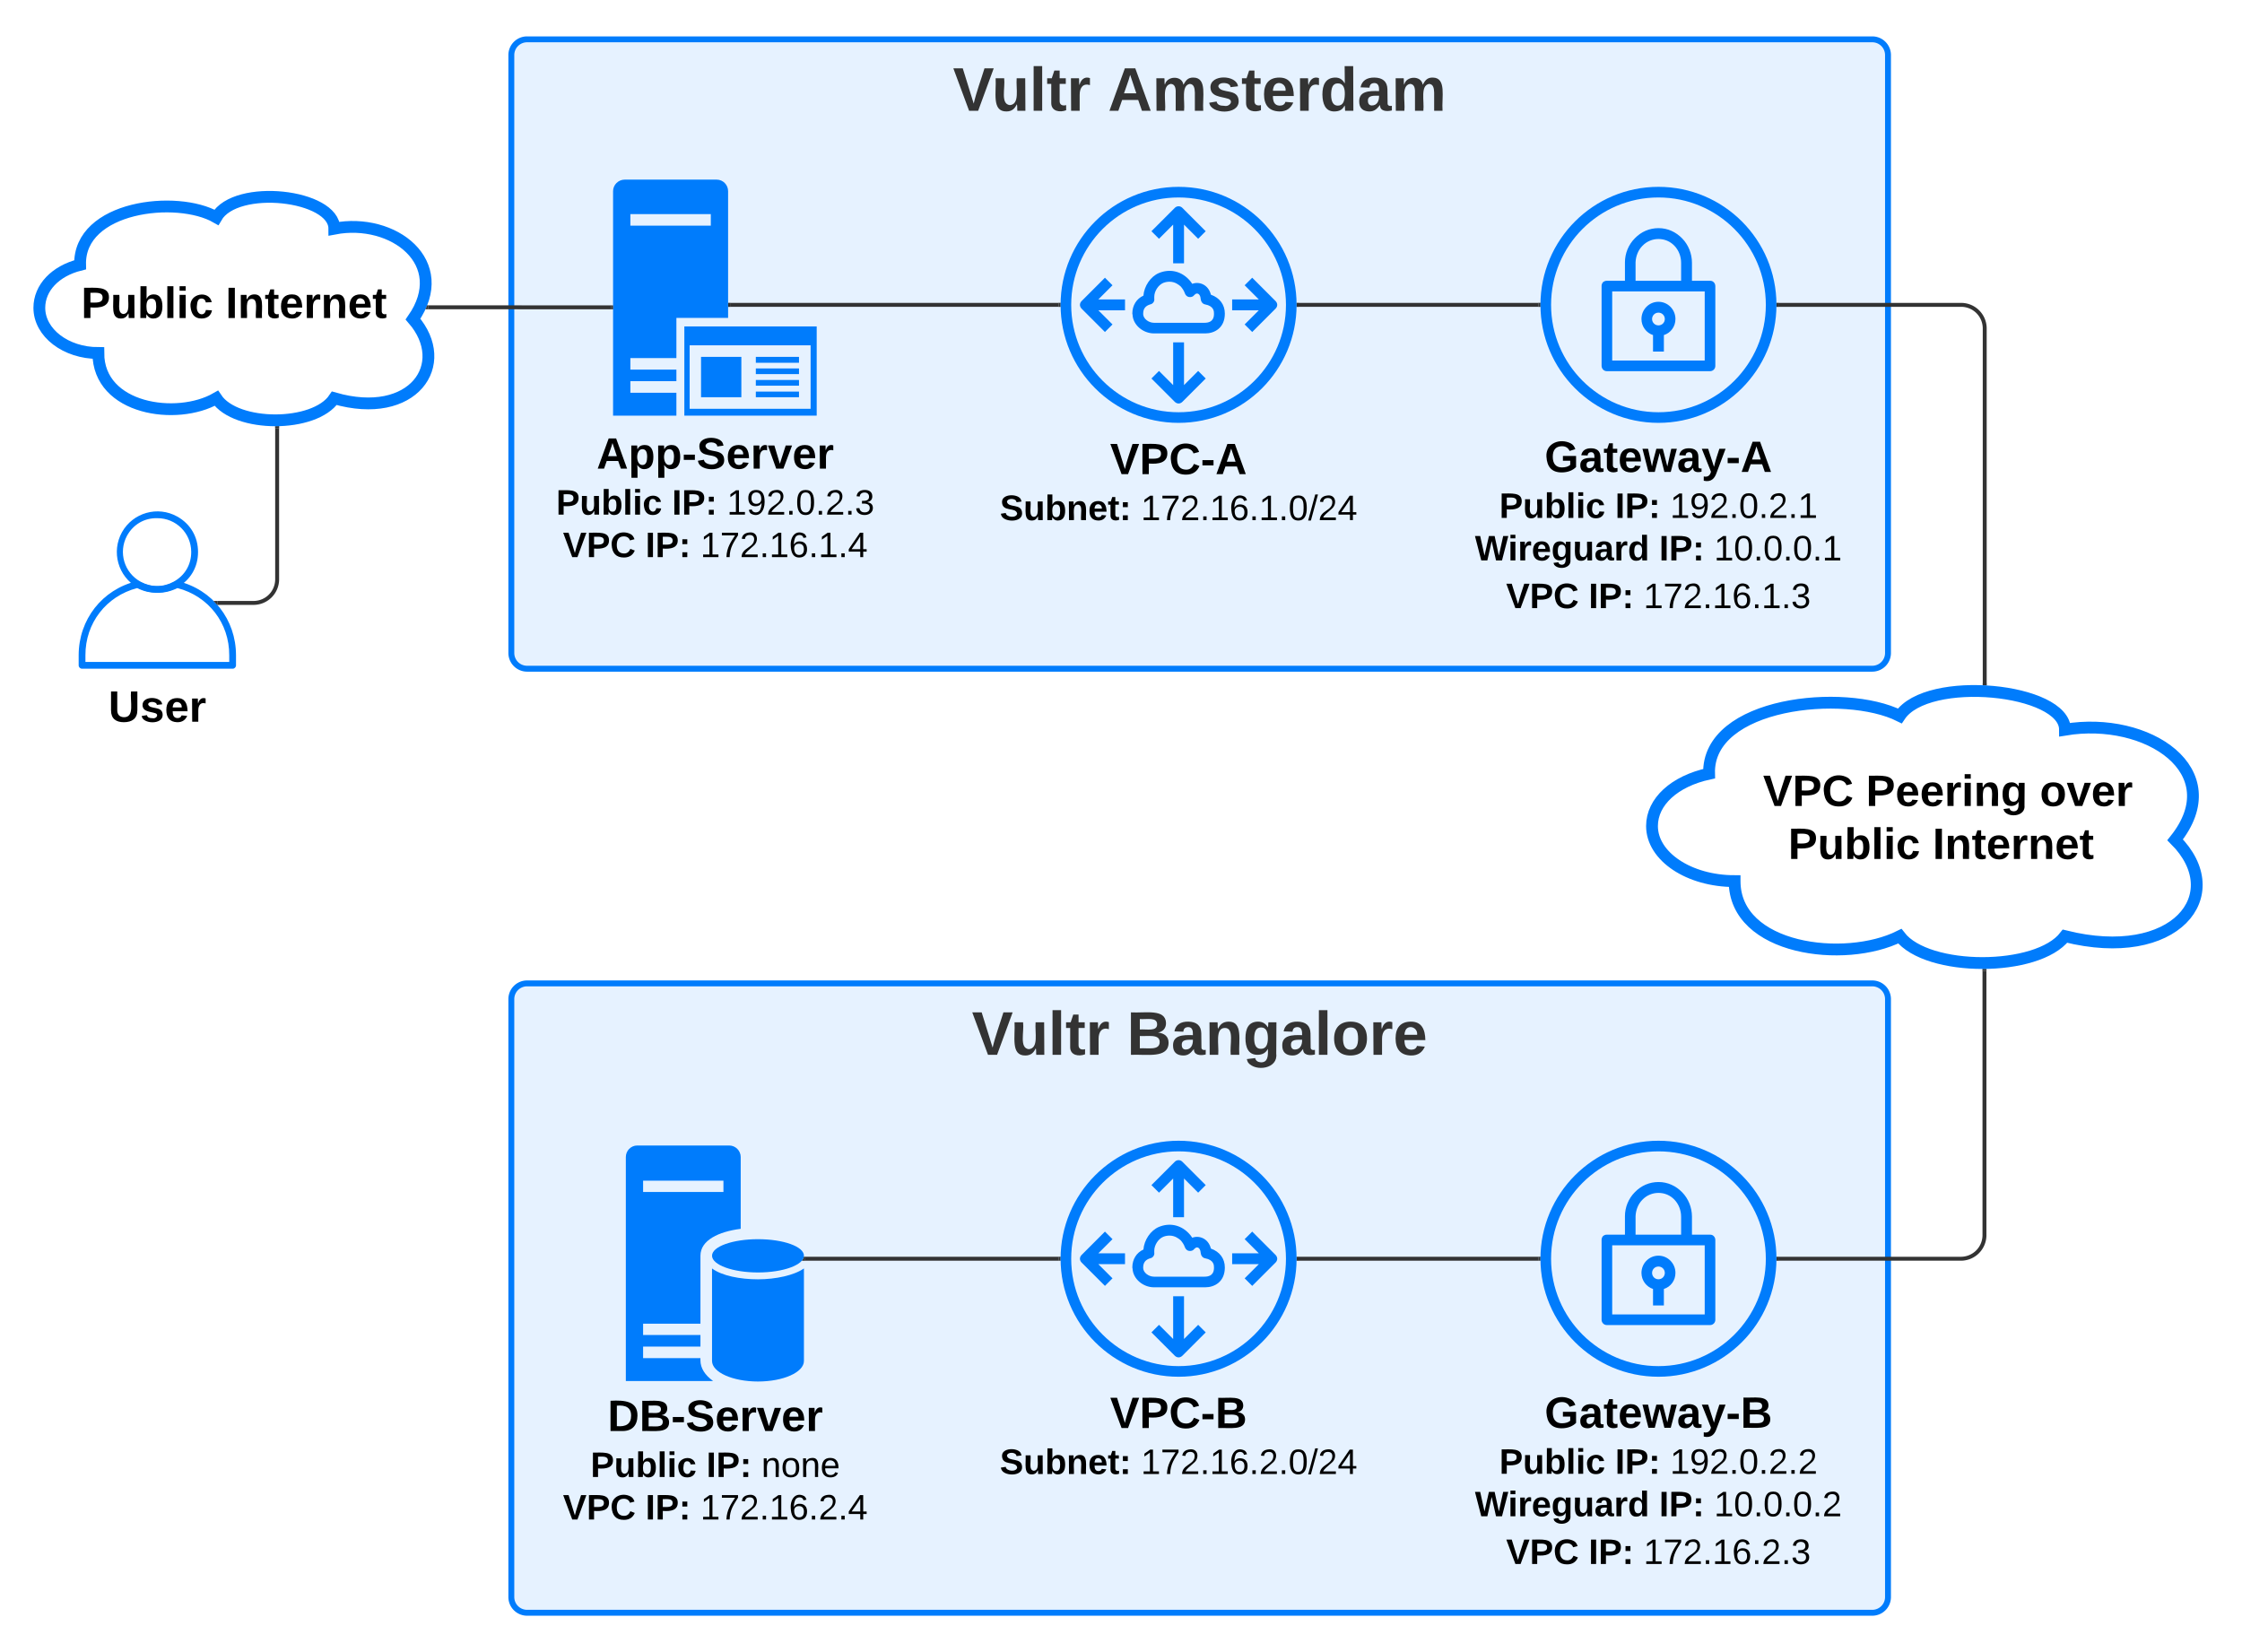 <svg xmlns="http://www.w3.org/2000/svg" xmlns:xlink="http://www.w3.org/1999/xlink" xmlns:lucid="lucid" width="1140" height="840"><g transform="translate(-200 -100)" lucid:page-tab-id="0_0"><path d="M0 0h2318.78v1360H0z" fill="#fff"/><path d="M460 128a8 8 0 0 1 8-8h684a8 8 0 0 1 8 8v304a8 8 0 0 1-8 8H468a8 8 0 0 1-8-8z" stroke="#007cfc" stroke-width="3" fill="#007cfc" fill-opacity=".1"/><path d="M460 128a8 8 0 0 1 8-8h684a8 8 0 0 1 8 8v44a8 8 0 0 1-8 8H468a8 8 0 0 1-8-8z" stroke="#000" stroke-opacity="0" fill="#fff" fill-opacity="0"/><use xlink:href="#a" transform="matrix(1,0,0,1,465,125) translate(219.58 31.317)"/><use xlink:href="#b" transform="matrix(1,0,0,1,465,125) translate(298.348 31.317)"/><path d="M460 608a8 8 0 0 1 8-8h684a8 8 0 0 1 8 8v304a8 8 0 0 1-8 8H468a8 8 0 0 1-8-8z" stroke="#007cfc" stroke-width="3" fill="#007cfc" fill-opacity=".1"/><path d="M1209.05 593.62V728a12 12 0 0 1-12 12h-92.77" stroke="#333" stroke-width="2" fill="none"/><path d="M1210.05 592.62v1.02h-2v-1.03zM1104.3 741h-1.06l.04-1-.03-1h1.06z" stroke="#333" stroke-width=".05" fill="#333"/><path d="M1161.5 760" stroke="#333" fill="none"/><path stroke="#333" stroke-width=".05" fill="#333"/><path stroke="#333" stroke-width=".05" fill="#333"/><path d="M460 608a8 8 0 0 1 8-8h684a8 8 0 0 1 8 8v44a8 8 0 0 1-8 8H468a8 8 0 0 1-8-8z" stroke="#000" stroke-opacity="0" fill="#fff" fill-opacity="0"/><use xlink:href="#a" transform="matrix(1,0,0,1,465,605) translate(229.197 31.317)"/><use xlink:href="#c" transform="matrix(1,0,0,1,465,605) translate(307.966 31.317)"/><path d="M982.28 740h-122" stroke="#333" stroke-width="2" fill="none"/><path d="M983.28 740l.04 1h-1.06v-2h1.07zM860.3 741h-1.06l.04-1-.03-1h1.06z" stroke="#333" stroke-width=".05" fill="#333"/><path d="M738.28 740h-128.9" stroke="#333" stroke-width="2" fill="none"/><path d="M739.28 740l.04 1h-1.06v-2h1.07zM609.4 741h-1.68l.62-.88.3-.75.08-.37h.7z" stroke="#333" stroke-width=".05" fill="#333"/><path d="M982.28 255h-122" stroke="#333" stroke-width="2" fill="none"/><path d="M983.28 255l.04 1h-1.06v-2h1.07zM860.3 256h-1.06l.04-1-.03-1h1.06z" stroke="#333" stroke-width=".05" fill="#333"/><path d="M738.28 255H571.23" stroke="#333" stroke-width="2" fill="none"/><path d="M739.28 255l.04 1h-1.06v-2h1.07zM571.26 256h-1.03v-2h1.03z" stroke="#333" stroke-width=".05" fill="#333"/><path d="M1104.28 255h92.9a12 12 0 0 1 12 12v180.5" stroke="#333" stroke-width="2" fill="none"/><path d="M1104.3 256h-1.06l.04-1-.03-1h1.06zM1210.18 448.56l-2-.12v-.97h2z" stroke="#333" stroke-width=".05" fill="#333"/><path d="M318.32 440h-76.64c-.88 0-1.68-.76-1.68-1.7v-5.12c0-18.18 11.92-33.43 29.52-37.7.48-.1.88-.05 1.28.17 5.92 3.2 12.48 3.2 18.4 0 .4-.22.8-.26 1.2-.17 17.68 4.27 29.6 19.52 29.6 37.7v5.13c0 .94-.8 1.7-1.68 1.7zm-74.88-3.43h73.12v-3.4c.08-16.35-10.56-30.07-26.32-34.17-3.36 1.64-6.48 2.4-10.24 2.4s-6.88-.7-10.24-2.4c-15.76 4.1-26.4 17.82-26.32 34.18z" stroke="#fff" stroke-opacity="0" fill="#007cfc"/><path d="M280 401.3c-3.67 0-6.8-.8-10.03-2.56-9.95-5.58-13.5-18.2-7.93-28.17 5.58-9.95 18.17-13.5 28.1-7.93 6.72 3.76 10.56 10.33 10.56 18.05 0 7.76-3.93 14.36-10.74 18.04-3.22 1.73-6.32 2.56-9.95 2.56zm0-37.83c-6.6-.17-12.26 3.18-15.44 8.96-4.5 8.38-1.4 18.8 6.94 23.34 5.4 2.93 11.36 2.93 16.77 0 5.7-3.1 9-8.68 8.96-15.2-.04-9.5-7.77-17.14-17.22-17.1z" stroke="#fff" stroke-opacity="0" fill="#007cfc"/><use xlink:href="#d" transform="matrix(1,0,0,1,210,449) translate(45.093 17.956)"/><path d="M340.92 317.65v76.9a12 12 0 0 1-12 12h-18.4" stroke="#333" stroke-width="2" fill="none"/><path d="M341.92 317.68h-2v-1l2-.05zM310.54 407.54h-.12l-1.82-2h1.94z" stroke="#333" stroke-width=".05" fill="#333"/><path d="M1082 548c-23.2 0-42-12.54-42-28 0-12.37 11.37-22.8 29.02-26.63C1068 457 1138 450 1166 464c14-21 84-14 84 7 42-7 84 21 56 56 28 28 0 63-56 49-14 18.2-70 18.2-84 0-28 14-84 7-84-28z" stroke="#007cfc" stroke-width="6" fill-opacity="0"/><use xlink:href="#e" transform="matrix(1,0,0,1,1045,455) translate(51.488 54.799)"/><use xlink:href="#f" transform="matrix(1,0,0,1,1045,455) translate(103.796 54.799)"/><use xlink:href="#g" transform="matrix(1,0,0,1,1045,455) translate(192.202 54.799)"/><use xlink:href="#h" transform="matrix(1,0,0,1,1045,455) translate(64.26 81.733)"/><use xlink:href="#i" transform="matrix(1,0,0,1,1045,455) translate(137.703 81.733)"/><path d="M760 220.6" stroke="#333" fill="none"/><path d="M250 279.5c-16.57 0-30-10.3-30-23 0-10.16 8.12-18.73 20.73-21.87C240 204.75 290 199 310 210.5c10-17.25 60-11.5 60 5.75 30-5.75 60 17.25 40 46 20 23 0 51.75-40 40.25-10 14.95-50 14.95-60 0-20 11.5-60 5.75-60-23z" stroke="#007cfc" stroke-width="6" fill-opacity="0"/><use xlink:href="#j" transform="matrix(1,0,0,1,225,204) translate(16.26 57.706)"/><use xlink:href="#k" transform="matrix(1,0,0,1,225,204) translate(89.703 57.706)"/><path d="M1043.28 195c33.12 0 60 26.88 60 60 0 33.12-26.88 60-60 60-33.12 0-60-26.88-60-60 0-33.12 26.88-60 60-60zm0 114.6c30.12 0 54.6-24.48 54.6-54.6s-24.48-54.6-54.6-54.6-54.6 24.48-54.6 54.6 24.48 54.6 54.6 54.6zm26.28-66.84c.72 0 1.44.24 1.92.84.48.48.72 1.2.72 1.92v40.56c0 1.44-1.2 2.64-2.64 2.64H1017c-1.44 0-2.64-1.2-2.64-2.76V245.4c0-.72.24-1.32.72-1.92.6-.48 1.2-.72 1.92-.72h9.24v-9.36c0-4.56 1.8-9 5.04-12.24 3.24-3.36 7.44-5.16 12-5.16h.12c4.56 0 8.76 1.92 12 5.28 3.12 3.24 4.92 7.68 4.92 12.36v9.12zm-2.76 40.56v-35.16h-47.04v35.16zm-35.16-49.92v9.36h23.16v-9.12c0-3.24-1.2-6.36-3.36-8.64-2.16-2.28-5.04-3.48-8.16-3.48-3 0-6 1.2-8.16 3.48-2.16 2.16-3.36 5.28-3.48 8.4zm8.88 36.96c-3.36-1.08-5.88-4.32-5.88-8.16 0-4.8 3.84-8.76 8.64-8.76 4.8 0 8.64 3.96 8.64 8.76 0 3.84-2.4 7.08-5.88 8.16v8.4h-5.52zm2.76-11.4c-1.8 0-3.24 1.44-3.24 3.24 0 1.8 1.44 3.24 3.24 3.24 1.8 0 3.24-1.44 3.24-3.24 0-1.8-1.44-3.24-3.24-3.24zM859.28 255c0 33.12-26.88 60-60 60-33.12 0-60-26.88-60-60 0-33.12 26.88-60 60-60 33.12 0 60 26.88 60 60zm-5.4 0c0-30.12-24.48-54.6-54.6-54.6s-54.6 24.48-54.6 54.6 24.48 54.6 54.6 54.6 54.6-24.48 54.6-54.6zm-31.08 4.44c0 7.32-5.28 10.08-9.96 10.08H786.8c-5.64 0-10.68-4.32-10.92-9.48 0-.24-.12-.36-.12-.6 0-4.2 2.16-7.56 5.64-9.12.36-4.8 3.6-9.72 7.92-11.52 5.28-2.16 10.8-1.08 14.88 3 .72.72 1.44 1.56 2.04 2.52 3.36-1.32 8.16.24 9.48 5.52 4.44 1.56 7.08 5.04 7.08 9.6zm-5.52 0c0-1.08 0-3.84-4.56-4.68-1.2-.24-2.04-1.32-2.16-2.52-.12-1.8-.84-3-1.92-3-.48 0-.96.36-1.32.72-.6.84-1.56 1.2-2.64 1.08-.96-.12-1.8-.84-2.16-1.8-.48-1.44-1.32-2.64-2.16-3.6-.96-.84-2.88-2.4-5.64-2.4-.96 0-2.04.12-3.24.6-2.52 1.08-4.56 4.2-4.56 7.08v.96c.24 1.32-.72 2.64-2.04 2.88-2.4.72-3.6 2.16-3.6 4.68v.36c.12 2.28 2.76 4.32 5.52 4.32h25.68c4.8 0 4.8-3.48 4.8-4.68zm-15.24 36.36l7.2-7.2 3.84 3.84-11.88 11.88c-.48.48-1.2.84-1.92.84s-1.44-.36-1.92-.84l-11.88-11.88 3.84-3.84 7.2 7.2v-21.72h5.52zm-12.72-74.4l-3.84-3.84 11.88-11.88c1.08-1.08 2.76-1.08 3.84 0l11.88 11.88-3.84 3.84-7.2-7.2v19.68h-5.52V214.2zm59.28 31.68c.48.48.84 1.2.84 1.92s-.36 1.44-.84 1.92l-11.88 11.88-3.84-3.84 7.2-7.2h-13.56v-5.52h13.56l-7.2-7.2 3.84-3.84zm-82.92-8.04l-7.2 7.2h13.56v5.52h-13.56l7.2 7.2-3.84 3.84-11.88-11.88c-.48-.48-.84-1.2-.84-1.92s.36-1.44.84-1.92l11.88-11.88z" stroke="#000" stroke-opacity="0" fill="#007cfc"/><path d="M694.28 323a8 8 0 0 1 8-8h194a8 8 0 0 1 8 8v44a8 8 0 0 1-8 8h-194a8 8 0 0 1-8-8z" stroke="#000" stroke-opacity="0" fill="#fff" fill-opacity="0"/><use xlink:href="#l" transform="matrix(1,0,0,1,699.284,320) translate(65.18 21.081)"/><use xlink:href="#m" transform="matrix(1,0,0,1,699.284,320) translate(9.125 44.458)"/><use xlink:href="#n" transform="matrix(1,0,0,1,699.284,320) translate(80.875 44.458)"/><path d="M938.28 322a8 8 0 0 1 8-8h194a8 8 0 0 1 8 8v89.73a8 8 0 0 1-8 8h-194a8 8 0 0 1-8-8z" stroke="#000" stroke-opacity="0" fill="#fff" fill-opacity="0"/><use xlink:href="#o" transform="matrix(1,0,0,1,943.284,319) translate(42.112 20.956)"/><use xlink:href="#p" transform="matrix(1,0,0,1,943.284,319) translate(19.075 44.333)"/><use xlink:href="#q" transform="matrix(1,0,0,1,943.284,319) translate(77.975 44.333)"/><use xlink:href="#r" transform="matrix(1,0,0,1,943.284,319) translate(105.925 44.333)"/><use xlink:href="#s" transform="matrix(1,0,0,1,943.284,319) translate(6.7 65.933)"/><use xlink:href="#q" transform="matrix(1,0,0,1,943.284,319) translate(100.35 65.933)"/><use xlink:href="#t" transform="matrix(1,0,0,1,943.284,319) translate(128.3 65.933)"/><use xlink:href="#u" transform="matrix(1,0,0,1,943.284,319) translate(22.55 90.2)"/><use xlink:href="#q" transform="matrix(1,0,0,1,943.284,319) translate(64.5 90.2)"/><use xlink:href="#v" transform="matrix(1,0,0,1,943.284,319) translate(92.45 90.2)"/><path d="M564.43 191.33h-46.8c-3.22 0-5.9 2.64-5.9 5.88v114.13h32.2V299.7h-23.4v-5.9h23.4v-5.87h-23.4v-5.88h23.4v-20.4H570.22V197.2c0-3.23-2.6-5.87-5.8-5.87zm-3 23.4h-40.9v-5.88h40.9v5.88z" stroke="#000" stroke-opacity="0" fill="#007cfc"/><path d="M547.97 265.97v45.36h67.3v-45.36h-67.3zm64.1 41.88h-61.4v-32.28h61.5v32.28h-.1z" stroke="#000" stroke-opacity="0" fill="#007cfc"/><path d="M576.96 281.45h-20.5v20.52h20.5v-20.52zM606.27 299.1h-21.95v2.87h21.95v-2.88zM606.27 293.2h-21.95v2.9h21.95v-2.9zM606.27 287.33h-21.95v2.88h21.95v-2.87zM606.27 281.45h-21.95v3h21.95v-3z" stroke="#000" stroke-opacity="0" fill="#007cfc"/><g><use xlink:href="#w" transform="matrix(1,0,0,1,481.716,320.333) translate(21.649 17.956)"/><use xlink:href="#x" transform="matrix(1,0,0,1,481.716,320.333) translate(1.075 41.333)"/><use xlink:href="#q" transform="matrix(1,0,0,1,481.716,320.333) translate(59.975 41.333)"/><use xlink:href="#y" transform="matrix(1,0,0,1,481.716,320.333) translate(87.925 41.333)"/><use xlink:href="#u" transform="matrix(1,0,0,1,481.716,320.333) translate(4.55 62.933)"/><use xlink:href="#q" transform="matrix(1,0,0,1,481.716,320.333) translate(46.5 62.933)"/><use xlink:href="#z" transform="matrix(1,0,0,1,481.716,320.333) translate(74.45 62.933)"/></g><path d="M1043.28 680c33.12 0 60 26.88 60 60 0 33.12-26.88 60-60 60-33.12 0-60-26.88-60-60 0-33.12 26.88-60 60-60zm0 114.6c30.12 0 54.6-24.48 54.6-54.6s-24.48-54.6-54.6-54.6-54.6 24.48-54.6 54.6 24.48 54.6 54.6 54.6zm26.28-66.84c.72 0 1.44.24 1.92.84.48.48.72 1.2.72 1.92v40.56c0 1.44-1.2 2.64-2.64 2.64H1017c-1.44 0-2.64-1.2-2.64-2.76V730.4c0-.72.24-1.32.72-1.92.6-.48 1.2-.72 1.92-.72h9.24v-9.36c0-4.56 1.8-9 5.04-12.24 3.24-3.36 7.44-5.16 12-5.16h.12c4.56 0 8.76 1.92 12 5.28 3.12 3.24 4.92 7.68 4.92 12.36v9.12zm-2.76 40.56v-35.16h-47.04v35.16zm-35.16-49.92v9.36h23.16v-9.12c0-3.24-1.2-6.36-3.36-8.64-2.16-2.28-5.04-3.48-8.16-3.48-3 0-6 1.2-8.16 3.48-2.16 2.16-3.36 5.28-3.48 8.4zm8.88 36.96c-3.36-1.08-5.88-4.32-5.88-8.16 0-4.8 3.84-8.76 8.64-8.76 4.8 0 8.64 3.96 8.64 8.76 0 3.84-2.4 7.08-5.88 8.16v8.4h-5.52zm2.76-11.4c-1.8 0-3.24 1.44-3.24 3.24 0 1.8 1.44 3.24 3.24 3.24 1.8 0 3.24-1.44 3.24-3.24 0-1.8-1.44-3.24-3.24-3.24zM859.28 740c0 33.12-26.88 60-60 60-33.12 0-60-26.88-60-60 0-33.12 26.88-60 60-60 33.12 0 60 26.88 60 60zm-5.4 0c0-30.12-24.48-54.6-54.6-54.6s-54.6 24.48-54.6 54.6 24.48 54.6 54.6 54.6 54.6-24.48 54.6-54.6zm-31.08 4.44c0 7.32-5.28 10.08-9.96 10.08H786.8c-5.64 0-10.68-4.32-10.92-9.48 0-.24-.12-.36-.12-.6 0-4.2 2.16-7.56 5.64-9.12.36-4.8 3.6-9.72 7.92-11.52 5.28-2.16 10.8-1.08 14.88 3 .72.72 1.44 1.56 2.04 2.52 3.36-1.32 8.16.24 9.48 5.52 4.44 1.56 7.08 5.04 7.08 9.6zm-5.52 0c0-1.08 0-3.84-4.56-4.68-1.2-.24-2.04-1.32-2.16-2.52-.12-1.8-.84-3-1.92-3-.48 0-.96.36-1.32.72-.6.84-1.56 1.2-2.64 1.08-.96-.12-1.8-.84-2.16-1.8-.48-1.44-1.32-2.64-2.16-3.6-.96-.84-2.88-2.4-5.64-2.4-.96 0-2.04.12-3.24.6-2.52 1.08-4.56 4.2-4.56 7.08v.96c.24 1.32-.72 2.64-2.04 2.88-2.4.72-3.6 2.16-3.6 4.68v.36c.12 2.28 2.76 4.32 5.52 4.32h25.68c4.8 0 4.8-3.48 4.8-4.68zm-15.24 36.36l7.2-7.2 3.84 3.84-11.88 11.88c-.48.48-1.2.84-1.92.84s-1.44-.36-1.92-.84l-11.88-11.88 3.84-3.84 7.2 7.2v-21.72h5.52zm-12.72-74.4l-3.84-3.84 11.88-11.88c1.08-1.08 2.76-1.08 3.84 0l11.88 11.88-3.84 3.84-7.2-7.2v19.68h-5.52V699.2zm59.28 31.68c.48.48.84 1.2.84 1.92s-.36 1.44-.84 1.92l-11.88 11.88-3.84-3.84 7.2-7.2h-13.56v-5.52h13.56l-7.2-7.2 3.84-3.84zm-82.92-8.04l-7.2 7.2h13.56v5.52h-13.56l7.2 7.2-3.84 3.84-11.88-11.88c-.48-.48-.84-1.2-.84-1.92s.36-1.44.84-1.92l11.88-11.88z" stroke="#000" stroke-opacity="0" fill="#007cfc"/><path d="M938.28 808a8 8 0 0 1 8-8h194a8 8 0 0 1 8 8v89.73a8 8 0 0 1-8 8h-194a8 8 0 0 1-8-8z" stroke="#000" stroke-opacity="0" fill="#fff" fill-opacity="0"/><g><use xlink:href="#A" transform="matrix(1,0,0,1,943.284,805) translate(42.112 20.956)"/><use xlink:href="#p" transform="matrix(1,0,0,1,943.284,805) translate(19.075 44.333)"/><use xlink:href="#q" transform="matrix(1,0,0,1,943.284,805) translate(77.975 44.333)"/><use xlink:href="#B" transform="matrix(1,0,0,1,943.284,805) translate(105.925 44.333)"/><use xlink:href="#s" transform="matrix(1,0,0,1,943.284,805) translate(6.7 65.933)"/><use xlink:href="#q" transform="matrix(1,0,0,1,943.284,805) translate(100.35 65.933)"/><use xlink:href="#C" transform="matrix(1,0,0,1,943.284,805) translate(128.3 65.933)"/><use xlink:href="#u" transform="matrix(1,0,0,1,943.284,805) translate(22.55 90.2)"/><use xlink:href="#q" transform="matrix(1,0,0,1,943.284,805) translate(64.5 90.2)"/><use xlink:href="#D" transform="matrix(1,0,0,1,943.284,805) translate(92.45 90.2)"/></g><path d="M694.28 808a8 8 0 0 1 8-8h194a8 8 0 0 1 8 8v44a8 8 0 0 1-8 8h-194a8 8 0 0 1-8-8z" stroke="#000" stroke-opacity="0" fill="#fff" fill-opacity="0"/><g><use xlink:href="#E" transform="matrix(1,0,0,1,699.284,805) translate(65.18 21.081)"/><use xlink:href="#m" transform="matrix(1,0,0,1,699.284,805) translate(9.125 44.458)"/><use xlink:href="#F" transform="matrix(1,0,0,1,699.284,805) translate(80.875 44.458)"/></g><path d="M585.42 750.46c-9.06 0-18.4-1.8-23.37-5.52v47.04c0 5.76 10.5 10.44 23.37 10.44 12.86 0 23.36-4.68 23.36-10.44v-47.04c-4.98 3.48-14.3 5.52-23.36 5.52z" stroke="#000" stroke-opacity="0" fill="#007cfc"/><path d="M608.78 738.46c0-4.68-10.5-8.4-23.36-8.4s-23.37 3.72-23.37 8.4 10.5 8.52 23.37 8.52c12.86 0 23.36-3.84 23.36-8.52z" stroke="#000" stroke-opacity="0" fill="#007cfc"/><path d="M556.16 773.26V738.46c0-7.92 9.33-12.24 20.47-13.68V688.3c0-3.24-2.62-5.88-5.88-5.88H524c-3.16 0-5.78 2.64-5.78 5.88v113.88h44.37c-4.08-3-6.44-6.48-6.44-10.56v-1.08H527v-5.88h29.16v-5.88H527v-5.76h29.16v.24zM527 700.3h40.85v5.76H527v-5.76z" stroke="#000" stroke-opacity="0" fill="#007cfc"/><path d="M468.22 810.42a8 8 0 0 1 8-8h174.56a8 8 0 0 1 8 8v64.14a8 8 0 0 1-8 8H476.22a8 8 0 0 1-8-8z" stroke="#000" stroke-opacity="0" fill="#fff" fill-opacity="0"/><g><use xlink:href="#G" transform="matrix(1,0,0,1,473.216,807.423) translate(35.729 20.174)"/><use xlink:href="#x" transform="matrix(1,0,0,1,473.216,807.423) translate(27.075 43.552)"/><use xlink:href="#q" transform="matrix(1,0,0,1,473.216,807.423) translate(85.975 43.552)"/><use xlink:href="#H" transform="matrix(1,0,0,1,473.216,807.423) translate(113.925 43.552)"/><use xlink:href="#u" transform="matrix(1,0,0,1,473.216,807.423) translate(13.05 65.152)"/><use xlink:href="#q" transform="matrix(1,0,0,1,473.216,807.423) translate(55 65.152)"/><use xlink:href="#I" transform="matrix(1,0,0,1,473.216,807.423) translate(82.95 65.152)"/></g><path d="M417.8 256.24h46.44v.02H510.73" stroke="#333" stroke-width="2" fill="none"/><path d="M417.82 257.24h-1.5l.37-.72.47-1.28h.65zM511.72 257.27h-1.03v-2h1.02z" stroke="#333" stroke-width=".05" fill="#333"/><defs><path fill="#333" d="M147 0H94L2-248h55l64 206c17-72 42-137 63-206h54" id="J"/><path fill="#333" d="M85 4C-2 5 27-109 22-190h50c7 57-23 150 33 157 60-5 35-97 40-157h50l1 190h-47c-2-12 1-28-3-38-12 25-28 42-61 42" id="K"/><path fill="#333" d="M25 0v-261h50V0H25" id="L"/><path fill="#333" d="M115-3C79 11 28 4 28-45v-112H4v-33h27l15-45h31v45h36v33H77v99c-1 23 16 31 38 25v30" id="M"/><path fill="#333" d="M135-150c-39-12-60 13-60 57V0H25l-1-190h47c2 13-1 29 3 40 6-28 27-53 61-41v41" id="N"/><g id="a"><use transform="matrix(0.087,0,0,0.087,0,0)" xlink:href="#J"/><use transform="matrix(0.087,0,0,0.087,19.757,0)" xlink:href="#K"/><use transform="matrix(0.087,0,0,0.087,38.819,0)" xlink:href="#L"/><use transform="matrix(0.087,0,0,0.087,47.522,0)" xlink:href="#M"/><use transform="matrix(0.087,0,0,0.087,57.88,0)" xlink:href="#N"/></g><path fill="#333" d="M199 0l-22-63H83L61 0H9l90-248h61L250 0h-51zm-33-102l-36-108c-10 38-24 72-36 108h72" id="O"/><path fill="#333" d="M220-157c-53 9-28 100-34 157h-49v-107c1-27-5-49-29-50C55-147 81-57 75 0H25l-1-190h47c2 12-1 28 3 38 10-53 101-56 108 0 13-22 24-43 59-42 82 1 51 116 57 194h-49v-107c-1-25-5-48-29-50" id="P"/><path fill="#333" d="M137-138c1-29-70-34-71-4 15 46 118 7 119 86 1 83-164 76-172 9l43-7c4 19 20 25 44 25 33 8 57-30 24-41C81-84 22-81 20-136c-2-80 154-74 161-7" id="Q"/><path fill="#333" d="M185-48c-13 30-37 53-82 52C43 2 14-33 14-96s30-98 90-98c62 0 83 45 84 108H66c0 31 8 55 39 56 18 0 30-7 34-22zm-45-69c5-46-57-63-70-21-2 6-4 13-4 21h74" id="R"/><path fill="#333" d="M88-194c31-1 46 15 58 34l-1-101h50l1 261h-48c-2-10 0-23-3-31C134-8 116 4 84 4 32 4 16-41 15-95c0-56 19-97 73-99zm17 164c33 0 40-30 41-66 1-37-9-64-41-64s-38 30-39 65c0 43 13 65 39 65" id="S"/><path fill="#333" d="M133-34C117-15 103 5 69 4 32 3 11-16 11-54c-1-60 55-63 116-61 1-26-3-47-28-47-18 1-26 9-28 27l-52-2c7-38 36-58 82-57s74 22 75 68l1 82c-1 14 12 18 25 15v27c-30 8-71 5-69-32zm-48 3c29 0 43-24 42-57-32 0-66-3-65 30 0 17 8 27 23 27" id="T"/><g id="b"><use transform="matrix(0.087,0,0,0.087,0,0)" xlink:href="#O"/><use transform="matrix(0.087,0,0,0.087,22.543,0)" xlink:href="#P"/><use transform="matrix(0.087,0,0,0.087,50.394,0)" xlink:href="#Q"/><use transform="matrix(0.087,0,0,0.087,67.802,0)" xlink:href="#M"/><use transform="matrix(0.087,0,0,0.087,78.159,0)" xlink:href="#R"/><use transform="matrix(0.087,0,0,0.087,95.567,0)" xlink:href="#N"/><use transform="matrix(0.087,0,0,0.087,107.752,0)" xlink:href="#S"/><use transform="matrix(0.087,0,0,0.087,126.813,0)" xlink:href="#T"/><use transform="matrix(0.087,0,0,0.087,144.22,0)" xlink:href="#P"/></g><path fill="#333" d="M182-130c37 4 62 22 62 59C244 23 116-4 24 0v-248c84 5 203-23 205 63 0 31-19 50-47 55zM76-148c40-3 101 13 101-30 0-44-60-28-101-31v61zm0 110c48-3 116 14 116-37 0-48-69-32-116-35v72" id="U"/><path fill="#333" d="M135-194c87-1 58 113 63 194h-50c-7-57 23-157-34-157-59 0-34 97-39 157H25l-1-190h47c2 12-1 28 3 38 12-26 28-41 61-42" id="V"/><path fill="#333" d="M195-6C206 82 75 100 31 46c-4-6-6-13-8-21l49-6c3 16 16 24 34 25 40 0 42-37 40-79-11 22-30 35-61 35-53 0-70-43-70-97 0-56 18-96 73-97 30 0 46 14 59 34l2-30h47zm-90-29c32 0 41-27 41-63 0-35-9-62-40-62-32 0-39 29-40 63 0 36 9 62 39 62" id="W"/><path fill="#333" d="M110-194c64 0 96 36 96 99 0 64-35 99-97 99-61 0-95-36-95-99 0-62 34-99 96-99zm-1 164c35 0 45-28 45-65 0-40-10-65-43-65-34 0-45 26-45 65 0 36 10 65 43 65" id="X"/><g id="c"><use transform="matrix(0.087,0,0,0.087,0,0)" xlink:href="#U"/><use transform="matrix(0.087,0,0,0.087,22.543,0)" xlink:href="#T"/><use transform="matrix(0.087,0,0,0.087,39.95,0)" xlink:href="#V"/><use transform="matrix(0.087,0,0,0.087,59.011,0)" xlink:href="#W"/><use transform="matrix(0.087,0,0,0.087,78.072,0)" xlink:href="#T"/><use transform="matrix(0.087,0,0,0.087,95.48,0)" xlink:href="#L"/><use transform="matrix(0.087,0,0,0.087,104.183,0)" xlink:href="#X"/><use transform="matrix(0.087,0,0,0.087,123.244,0)" xlink:href="#N"/><use transform="matrix(0.087,0,0,0.087,135.43,0)" xlink:href="#R"/></g><path d="M238-95c0 69-44 99-111 99C63 4 22-25 22-93v-155h51v151c-1 38 19 59 55 60 90 1 49-130 58-211h52v153" id="Y"/><path d="M137-138c1-29-70-34-71-4 15 46 118 7 119 86 1 83-164 76-172 9l43-7c4 19 20 25 44 25 33 8 57-30 24-41C81-84 22-81 20-136c-2-80 154-74 161-7" id="Z"/><path d="M185-48c-13 30-37 53-82 52C43 2 14-33 14-96s30-98 90-98c62 0 83 45 84 108H66c0 31 8 55 39 56 18 0 30-7 34-22zm-45-69c5-46-57-63-70-21-2 6-4 13-4 21h74" id="aa"/><path d="M135-150c-39-12-60 13-60 57V0H25l-1-190h47c2 13-1 29 3 40 6-28 27-53 61-41v41" id="ab"/><g id="d"><use transform="matrix(0.062,0,0,0.062,0,0)" xlink:href="#Y"/><use transform="matrix(0.062,0,0,0.062,16.148,0)" xlink:href="#Z"/><use transform="matrix(0.062,0,0,0.062,28.617,0)" xlink:href="#aa"/><use transform="matrix(0.062,0,0,0.062,41.086,0)" xlink:href="#ab"/></g><path d="M147 0H94L2-248h55l64 206c17-72 42-137 63-206h54" id="ac"/><path d="M24-248c93 1 206-16 204 79-1 75-69 88-152 82V0H24v-248zm52 121c47 0 100 7 100-41 0-47-54-39-100-39v80" id="ad"/><path d="M67-125c0 53 21 87 73 88 37 1 54-22 65-47l45 17C233-25 199 4 140 4 58 4 20-42 15-125 8-235 124-281 211-232c18 10 29 29 36 50l-46 12c-8-25-30-41-62-41-52 0-71 34-72 86" id="ae"/><g id="e"><use transform="matrix(0.062,0,0,0.062,0,0)" xlink:href="#ac"/><use transform="matrix(0.062,0,0,0.062,14.963,0)" xlink:href="#ad"/><use transform="matrix(0.062,0,0,0.062,29.926,0)" xlink:href="#ae"/></g><path d="M25-224v-37h50v37H25zM25 0v-190h50V0H25" id="af"/><path d="M135-194c87-1 58 113 63 194h-50c-7-57 23-157-34-157-59 0-34 97-39 157H25l-1-190h47c2 12-1 28 3 38 12-26 28-41 61-42" id="ag"/><path d="M195-6C206 82 75 100 31 46c-4-6-6-13-8-21l49-6c3 16 16 24 34 25 40 0 42-37 40-79-11 22-30 35-61 35-53 0-70-43-70-97 0-56 18-96 73-97 30 0 46 14 59 34l2-30h47zm-90-29c32 0 41-27 41-63 0-35-9-62-40-62-32 0-39 29-40 63 0 36 9 62 39 62" id="ah"/><g id="f"><use transform="matrix(0.062,0,0,0.062,0,0)" xlink:href="#ad"/><use transform="matrix(0.062,0,0,0.062,14.963,0)" xlink:href="#aa"/><use transform="matrix(0.062,0,0,0.062,27.432,0)" xlink:href="#aa"/><use transform="matrix(0.062,0,0,0.062,39.901,0)" xlink:href="#ab"/><use transform="matrix(0.062,0,0,0.062,48.63,0)" xlink:href="#af"/><use transform="matrix(0.062,0,0,0.062,54.864,0)" xlink:href="#ag"/><use transform="matrix(0.062,0,0,0.062,68.518,0)" xlink:href="#ah"/></g><path d="M110-194c64 0 96 36 96 99 0 64-35 99-97 99-61 0-95-36-95-99 0-62 34-99 96-99zm-1 164c35 0 45-28 45-65 0-40-10-65-43-65-34 0-45 26-45 65 0 36 10 65 43 65" id="ai"/><path d="M128 0H69L1-190h53L99-40l48-150h52" id="aj"/><g id="g"><use transform="matrix(0.062,0,0,0.062,0,0)" xlink:href="#ai"/><use transform="matrix(0.062,0,0,0.062,13.654,0)" xlink:href="#aj"/><use transform="matrix(0.062,0,0,0.062,26.123,0)" xlink:href="#aa"/><use transform="matrix(0.062,0,0,0.062,38.592,0)" xlink:href="#ab"/></g><path d="M85 4C-2 5 27-109 22-190h50c7 57-23 150 33 157 60-5 35-97 40-157h50l1 190h-47c-2-12 1-28-3-38-12 25-28 42-61 42" id="ak"/><path d="M135-194c52 0 70 43 70 98 0 56-19 99-73 100-30 1-46-15-58-35L72 0H24l1-261h50v104c11-23 29-37 60-37zM114-30c31 0 40-27 40-66 0-37-7-63-39-63s-41 28-41 65c0 36 8 64 40 64" id="al"/><path d="M25 0v-261h50V0H25" id="am"/><path d="M190-63c-7 42-38 67-86 67-59 0-84-38-90-98-12-110 154-137 174-36l-49 2c-2-19-15-32-35-32-30 0-35 28-38 64-6 74 65 87 74 30" id="an"/><g id="h"><use transform="matrix(0.062,0,0,0.062,0,0)" xlink:href="#ad"/><use transform="matrix(0.062,0,0,0.062,14.963,0)" xlink:href="#ak"/><use transform="matrix(0.062,0,0,0.062,28.617,0)" xlink:href="#al"/><use transform="matrix(0.062,0,0,0.062,42.27,0)" xlink:href="#am"/><use transform="matrix(0.062,0,0,0.062,48.505,0)" xlink:href="#af"/><use transform="matrix(0.062,0,0,0.062,54.74,0)" xlink:href="#an"/></g><path d="M24 0v-248h52V0H24" id="ao"/><path d="M115-3C79 11 28 4 28-45v-112H4v-33h27l15-45h31v45h36v33H77v99c-1 23 16 31 38 25v30" id="ap"/><g id="i"><use transform="matrix(0.062,0,0,0.062,0,0)" xlink:href="#ao"/><use transform="matrix(0.062,0,0,0.062,6.235,0)" xlink:href="#ag"/><use transform="matrix(0.062,0,0,0.062,19.888,0)" xlink:href="#ap"/><use transform="matrix(0.062,0,0,0.062,27.307,0)" xlink:href="#aa"/><use transform="matrix(0.062,0,0,0.062,39.777,0)" xlink:href="#ab"/><use transform="matrix(0.062,0,0,0.062,48.505,0)" xlink:href="#ag"/><use transform="matrix(0.062,0,0,0.062,62.159,0)" xlink:href="#aa"/><use transform="matrix(0.062,0,0,0.062,74.628,0)" xlink:href="#ap"/></g><g id="j"><use transform="matrix(0.062,0,0,0.062,0,0)" xlink:href="#ad"/><use transform="matrix(0.062,0,0,0.062,14.963,0)" xlink:href="#ak"/><use transform="matrix(0.062,0,0,0.062,28.617,0)" xlink:href="#al"/><use transform="matrix(0.062,0,0,0.062,42.27,0)" xlink:href="#am"/><use transform="matrix(0.062,0,0,0.062,48.505,0)" xlink:href="#af"/><use transform="matrix(0.062,0,0,0.062,54.74,0)" xlink:href="#an"/></g><g id="k"><use transform="matrix(0.062,0,0,0.062,0,0)" xlink:href="#ao"/><use transform="matrix(0.062,0,0,0.062,6.235,0)" xlink:href="#ag"/><use transform="matrix(0.062,0,0,0.062,19.888,0)" xlink:href="#ap"/><use transform="matrix(0.062,0,0,0.062,27.307,0)" xlink:href="#aa"/><use transform="matrix(0.062,0,0,0.062,39.777,0)" xlink:href="#ab"/><use transform="matrix(0.062,0,0,0.062,48.505,0)" xlink:href="#ag"/><use transform="matrix(0.062,0,0,0.062,62.159,0)" xlink:href="#aa"/><use transform="matrix(0.062,0,0,0.062,74.628,0)" xlink:href="#ap"/></g><path d="M14-72v-43h91v43H14" id="aq"/><path d="M199 0l-22-63H83L61 0H9l90-248h61L250 0h-51zm-33-102l-36-108c-10 38-24 72-36 108h72" id="ar"/><g id="l"><use transform="matrix(0.062,0,0,0.062,0,0)" xlink:href="#ac"/><use transform="matrix(0.062,0,0,0.062,14.963,0)" xlink:href="#ad"/><use transform="matrix(0.062,0,0,0.062,29.926,0)" xlink:href="#ae"/><use transform="matrix(0.062,0,0,0.062,46.073,0)" xlink:href="#aq"/><use transform="matrix(0.062,0,0,0.062,53.493,0)" xlink:href="#ar"/></g><path d="M169-182c-1-43-94-46-97-3 18 66 151 10 154 114 3 95-165 93-204 36-6-8-10-19-12-30l50-8c3 46 112 56 116 5-17-69-150-10-154-114-4-87 153-88 188-35 5 8 8 18 10 28" id="as"/><path d="M35-132v-50h50v50H35zM35 0v-49h50V0H35" id="at"/><g id="m"><use transform="matrix(0.05,0,0,0.05,0,0)" xlink:href="#as"/><use transform="matrix(0.05,0,0,0.05,12,0)" xlink:href="#ak"/><use transform="matrix(0.05,0,0,0.05,22.95,0)" xlink:href="#al"/><use transform="matrix(0.05,0,0,0.05,33.9,0)" xlink:href="#ag"/><use transform="matrix(0.05,0,0,0.05,44.85,0)" xlink:href="#aa"/><use transform="matrix(0.05,0,0,0.05,54.85,0)" xlink:href="#ap"/><use transform="matrix(0.05,0,0,0.05,60.8,0)" xlink:href="#at"/></g><path d="M27 0v-27h64v-190l-56 39v-29l58-41h29v221h61V0H27" id="au"/><path d="M64 0c3-98 48-159 88-221H18v-27h164v26C143-157 98-101 97 0H64" id="av"/><path d="M101-251c82-7 93 87 43 132L82-64C71-53 59-42 53-27h129V0H18c2-99 128-94 128-182 0-28-16-43-45-43s-46 15-49 41l-32-3c6-41 34-60 81-64" id="aw"/><path d="M33 0v-38h34V0H33" id="ax"/><path d="M110-160c48 1 74 30 74 79 0 53-28 85-80 85-65 0-83-55-86-122-5-90 50-162 133-122 14 7 22 21 27 39l-31 6c-5-40-67-38-82-6-9 19-15 44-15 74 11-20 30-34 60-33zm-7 138c34 0 49-23 49-58s-16-56-50-56c-29 0-50 16-49 49 1 36 15 65 50 65" id="ay"/><path d="M101-251c68 0 85 55 85 127S166 4 100 4C33 4 14-52 14-124c0-73 17-127 87-127zm-1 229c47 0 54-49 54-102s-4-102-53-102c-51 0-55 48-55 102 0 53 5 102 54 102" id="az"/><path d="M0 4l72-265h28L28 4H0" id="aA"/><path d="M155-56V0h-30v-56H8v-25l114-167h33v167h35v25h-35zm-30-156c-27 46-58 90-88 131h88v-131" id="aB"/><g id="n"><use transform="matrix(0.05,0,0,0.05,0,0)" xlink:href="#au"/><use transform="matrix(0.05,0,0,0.05,10,0)" xlink:href="#av"/><use transform="matrix(0.05,0,0,0.05,20,0)" xlink:href="#aw"/><use transform="matrix(0.05,0,0,0.05,30,0)" xlink:href="#ax"/><use transform="matrix(0.05,0,0,0.05,35,0)" xlink:href="#au"/><use transform="matrix(0.05,0,0,0.05,45,0)" xlink:href="#ay"/><use transform="matrix(0.05,0,0,0.05,55,0)" xlink:href="#ax"/><use transform="matrix(0.05,0,0,0.05,60,0)" xlink:href="#au"/><use transform="matrix(0.05,0,0,0.05,70,0)" xlink:href="#ax"/><use transform="matrix(0.05,0,0,0.05,75,0)" xlink:href="#az"/><use transform="matrix(0.05,0,0,0.05,85,0)" xlink:href="#aA"/><use transform="matrix(0.05,0,0,0.05,90,0)" xlink:href="#aw"/><use transform="matrix(0.05,0,0,0.05,100,0)" xlink:href="#aB"/></g><path d="M67-125c0 54 23 88 75 88 28 0 53-7 68-21v-34h-60v-39h108v91C232-14 192 4 140 4 58 4 20-42 15-125 8-236 126-280 215-234c19 10 29 26 37 47l-47 15c-11-23-29-39-63-39-53 1-75 33-75 86" id="aC"/><path d="M133-34C117-15 103 5 69 4 32 3 11-16 11-54c-1-60 55-63 116-61 1-26-3-47-28-47-18 1-26 9-28 27l-52-2c7-38 36-58 82-57s74 22 75 68l1 82c-1 14 12 18 25 15v27c-30 8-71 5-69-32zm-48 3c29 0 43-24 42-57-32 0-66-3-65 30 0 17 8 27 23 27" id="aD"/><path d="M231 0h-52l-39-155L100 0H48L-1-190h46L77-45c9-52 24-97 36-145h53l37 145 32-145h46" id="aE"/><path d="M123 10C108 53 80 86 19 72V37c35 8 53-11 59-39L3-190h52l48 148c12-52 28-100 44-148h51" id="aF"/><g id="o"><use transform="matrix(0.062,0,0,0.062,0,0)" xlink:href="#aC"/><use transform="matrix(0.062,0,0,0.062,17.457,0)" xlink:href="#aD"/><use transform="matrix(0.062,0,0,0.062,29.926,0)" xlink:href="#ap"/><use transform="matrix(0.062,0,0,0.062,37.345,0)" xlink:href="#aa"/><use transform="matrix(0.062,0,0,0.062,49.814,0)" xlink:href="#aE"/><use transform="matrix(0.062,0,0,0.062,67.271,0)" xlink:href="#aD"/><use transform="matrix(0.062,0,0,0.062,79.74,0)" xlink:href="#aF"/><use transform="matrix(0.062,0,0,0.062,92.209,0)" xlink:href="#aq"/><use transform="matrix(0.062,0,0,0.062,99.628,0)" xlink:href="#ar"/></g><g id="p"><use transform="matrix(0.05,0,0,0.05,0,0)" xlink:href="#ad"/><use transform="matrix(0.05,0,0,0.05,12,0)" xlink:href="#ak"/><use transform="matrix(0.05,0,0,0.05,22.95,0)" xlink:href="#al"/><use transform="matrix(0.05,0,0,0.05,33.9,0)" xlink:href="#am"/><use transform="matrix(0.05,0,0,0.05,38.9,0)" xlink:href="#af"/><use transform="matrix(0.05,0,0,0.05,43.9,0)" xlink:href="#an"/></g><g id="q"><use transform="matrix(0.05,0,0,0.05,0,0)" xlink:href="#ao"/><use transform="matrix(0.05,0,0,0.05,5,0)" xlink:href="#ad"/><use transform="matrix(0.05,0,0,0.05,17,0)" xlink:href="#at"/></g><path d="M99-251c64 0 84 50 84 122C183-37 130 33 47-8c-14-7-20-23-25-40l30-5c6 39 69 39 84 7 9-19 16-44 16-74-10 22-31 35-62 35-49 0-73-33-73-83 0-54 28-83 82-83zm-1 141c31-1 51-18 51-49 0-36-14-67-51-67-34 0-49 23-49 58 0 34 15 58 49 58" id="aG"/><g id="r"><use transform="matrix(0.05,0,0,0.05,0,0)" xlink:href="#au"/><use transform="matrix(0.05,0,0,0.05,10,0)" xlink:href="#aG"/><use transform="matrix(0.05,0,0,0.05,20,0)" xlink:href="#aw"/><use transform="matrix(0.05,0,0,0.05,30,0)" xlink:href="#ax"/><use transform="matrix(0.05,0,0,0.05,35,0)" xlink:href="#az"/><use transform="matrix(0.05,0,0,0.05,45,0)" xlink:href="#ax"/><use transform="matrix(0.05,0,0,0.05,50,0)" xlink:href="#aw"/><use transform="matrix(0.05,0,0,0.05,60,0)" xlink:href="#ax"/><use transform="matrix(0.05,0,0,0.05,65,0)" xlink:href="#au"/></g><path d="M275 0h-61l-44-196L126 0H64L0-248h53L97-49l45-199h58l43 199 44-199h52" id="aH"/><path d="M88-194c31-1 46 15 58 34l-1-101h50l1 261h-48c-2-10 0-23-3-31C134-8 116 4 84 4 32 4 16-41 15-95c0-56 19-97 73-99zm17 164c33 0 40-30 41-66 1-37-9-64-41-64s-38 30-39 65c0 43 13 65 39 65" id="aI"/><g id="s"><use transform="matrix(0.05,0,0,0.05,0,0)" xlink:href="#aH"/><use transform="matrix(0.05,0,0,0.05,16.8,0)" xlink:href="#af"/><use transform="matrix(0.05,0,0,0.05,21.8,0)" xlink:href="#ab"/><use transform="matrix(0.05,0,0,0.05,28.8,0)" xlink:href="#aa"/><use transform="matrix(0.05,0,0,0.05,38.8,0)" xlink:href="#ah"/><use transform="matrix(0.05,0,0,0.05,49.75,0)" xlink:href="#ak"/><use transform="matrix(0.05,0,0,0.05,60.7,0)" xlink:href="#aD"/><use transform="matrix(0.05,0,0,0.05,70.7,0)" xlink:href="#ab"/><use transform="matrix(0.05,0,0,0.05,77.7,0)" xlink:href="#aI"/></g><g id="t"><use transform="matrix(0.05,0,0,0.05,0,0)" xlink:href="#au"/><use transform="matrix(0.05,0,0,0.05,10,0)" xlink:href="#az"/><use transform="matrix(0.05,0,0,0.05,20,0)" xlink:href="#ax"/><use transform="matrix(0.05,0,0,0.05,25,0)" xlink:href="#az"/><use transform="matrix(0.05,0,0,0.05,35,0)" xlink:href="#ax"/><use transform="matrix(0.05,0,0,0.05,40,0)" xlink:href="#az"/><use transform="matrix(0.05,0,0,0.05,50,0)" xlink:href="#ax"/><use transform="matrix(0.05,0,0,0.05,55,0)" xlink:href="#au"/></g><g id="u"><use transform="matrix(0.05,0,0,0.05,0,0)" xlink:href="#ac"/><use transform="matrix(0.05,0,0,0.05,12,0)" xlink:href="#ad"/><use transform="matrix(0.05,0,0,0.05,24,0)" xlink:href="#ae"/></g><path d="M126-127c33 6 58 20 58 59 0 88-139 92-164 29-3-8-5-16-6-25l32-3c6 27 21 44 54 44 32 0 52-15 52-46 0-38-36-46-79-43v-28c39 1 72-4 72-42 0-27-17-43-46-43-28 0-47 15-49 41l-32-3c6-42 35-63 81-64 48-1 79 21 79 65 0 36-21 52-52 59" id="aJ"/><g id="v"><use transform="matrix(0.05,0,0,0.05,0,0)" xlink:href="#au"/><use transform="matrix(0.05,0,0,0.05,10,0)" xlink:href="#av"/><use transform="matrix(0.05,0,0,0.05,20,0)" xlink:href="#aw"/><use transform="matrix(0.05,0,0,0.05,30,0)" xlink:href="#ax"/><use transform="matrix(0.05,0,0,0.05,35,0)" xlink:href="#au"/><use transform="matrix(0.05,0,0,0.05,45,0)" xlink:href="#ay"/><use transform="matrix(0.05,0,0,0.05,55,0)" xlink:href="#ax"/><use transform="matrix(0.05,0,0,0.05,60,0)" xlink:href="#au"/><use transform="matrix(0.05,0,0,0.05,70,0)" xlink:href="#ax"/><use transform="matrix(0.05,0,0,0.05,75,0)" xlink:href="#aJ"/></g><path d="M135-194c53 0 70 44 70 98 0 56-19 98-73 100-31 1-45-17-59-34 3 33 2 69 2 105H25l-1-265h48c2 10 0 23 3 31 11-24 29-35 60-35zM114-30c33 0 39-31 40-66 0-38-9-64-40-64-56 0-55 130 0 130" id="aK"/><g id="w"><use transform="matrix(0.062,0,0,0.062,0,0)" xlink:href="#ar"/><use transform="matrix(0.062,0,0,0.062,16.148,0)" xlink:href="#aK"/><use transform="matrix(0.062,0,0,0.062,29.801,0)" xlink:href="#aK"/><use transform="matrix(0.062,0,0,0.062,43.455,0)" xlink:href="#aq"/><use transform="matrix(0.062,0,0,0.062,50.874,0)" xlink:href="#as"/><use transform="matrix(0.062,0,0,0.062,65.837,0)" xlink:href="#aa"/><use transform="matrix(0.062,0,0,0.062,78.306,0)" xlink:href="#ab"/><use transform="matrix(0.062,0,0,0.062,87.035,0)" xlink:href="#aj"/><use transform="matrix(0.062,0,0,0.062,99.504,0)" xlink:href="#aa"/><use transform="matrix(0.062,0,0,0.062,111.973,0)" xlink:href="#ab"/></g><g id="x"><use transform="matrix(0.05,0,0,0.05,0,0)" xlink:href="#ad"/><use transform="matrix(0.05,0,0,0.05,12,0)" xlink:href="#ak"/><use transform="matrix(0.05,0,0,0.05,22.95,0)" xlink:href="#al"/><use transform="matrix(0.05,0,0,0.05,33.9,0)" xlink:href="#am"/><use transform="matrix(0.05,0,0,0.05,38.9,0)" xlink:href="#af"/><use transform="matrix(0.05,0,0,0.05,43.9,0)" xlink:href="#an"/></g><g id="y"><use transform="matrix(0.05,0,0,0.05,0,0)" xlink:href="#au"/><use transform="matrix(0.05,0,0,0.05,10,0)" xlink:href="#aG"/><use transform="matrix(0.05,0,0,0.05,20,0)" xlink:href="#aw"/><use transform="matrix(0.05,0,0,0.05,30,0)" xlink:href="#ax"/><use transform="matrix(0.05,0,0,0.05,35,0)" xlink:href="#az"/><use transform="matrix(0.05,0,0,0.05,45,0)" xlink:href="#ax"/><use transform="matrix(0.05,0,0,0.05,50,0)" xlink:href="#aw"/><use transform="matrix(0.05,0,0,0.05,60,0)" xlink:href="#ax"/><use transform="matrix(0.05,0,0,0.05,65,0)" xlink:href="#aJ"/></g><g id="z"><use transform="matrix(0.05,0,0,0.05,0,0)" xlink:href="#au"/><use transform="matrix(0.05,0,0,0.05,10,0)" xlink:href="#av"/><use transform="matrix(0.05,0,0,0.05,20,0)" xlink:href="#aw"/><use transform="matrix(0.05,0,0,0.05,30,0)" xlink:href="#ax"/><use transform="matrix(0.05,0,0,0.05,35,0)" xlink:href="#au"/><use transform="matrix(0.05,0,0,0.05,45,0)" xlink:href="#ay"/><use transform="matrix(0.05,0,0,0.05,55,0)" xlink:href="#ax"/><use transform="matrix(0.05,0,0,0.05,60,0)" xlink:href="#au"/><use transform="matrix(0.05,0,0,0.05,70,0)" xlink:href="#ax"/><use transform="matrix(0.05,0,0,0.05,75,0)" xlink:href="#aB"/></g><path d="M182-130c37 4 62 22 62 59C244 23 116-4 24 0v-248c84 5 203-23 205 63 0 31-19 50-47 55zM76-148c40-3 101 13 101-30 0-44-60-28-101-31v61zm0 110c48-3 116 14 116-37 0-48-69-32-116-35v72" id="aL"/><g id="A"><use transform="matrix(0.062,0,0,0.062,0,0)" xlink:href="#aC"/><use transform="matrix(0.062,0,0,0.062,17.457,0)" xlink:href="#aD"/><use transform="matrix(0.062,0,0,0.062,29.926,0)" xlink:href="#ap"/><use transform="matrix(0.062,0,0,0.062,37.345,0)" xlink:href="#aa"/><use transform="matrix(0.062,0,0,0.062,49.814,0)" xlink:href="#aE"/><use transform="matrix(0.062,0,0,0.062,67.271,0)" xlink:href="#aD"/><use transform="matrix(0.062,0,0,0.062,79.74,0)" xlink:href="#aF"/><use transform="matrix(0.062,0,0,0.062,92.209,0)" xlink:href="#aq"/><use transform="matrix(0.062,0,0,0.062,99.628,0)" xlink:href="#aL"/></g><g id="B"><use transform="matrix(0.05,0,0,0.05,0,0)" xlink:href="#au"/><use transform="matrix(0.05,0,0,0.05,10,0)" xlink:href="#aG"/><use transform="matrix(0.05,0,0,0.05,20,0)" xlink:href="#aw"/><use transform="matrix(0.05,0,0,0.05,30,0)" xlink:href="#ax"/><use transform="matrix(0.05,0,0,0.05,35,0)" xlink:href="#az"/><use transform="matrix(0.05,0,0,0.05,45,0)" xlink:href="#ax"/><use transform="matrix(0.05,0,0,0.05,50,0)" xlink:href="#aw"/><use transform="matrix(0.05,0,0,0.05,60,0)" xlink:href="#ax"/><use transform="matrix(0.05,0,0,0.05,65,0)" xlink:href="#aw"/></g><g id="C"><use transform="matrix(0.05,0,0,0.05,0,0)" xlink:href="#au"/><use transform="matrix(0.05,0,0,0.05,10,0)" xlink:href="#az"/><use transform="matrix(0.05,0,0,0.05,20,0)" xlink:href="#ax"/><use transform="matrix(0.05,0,0,0.05,25,0)" xlink:href="#az"/><use transform="matrix(0.05,0,0,0.05,35,0)" xlink:href="#ax"/><use transform="matrix(0.05,0,0,0.05,40,0)" xlink:href="#az"/><use transform="matrix(0.05,0,0,0.05,50,0)" xlink:href="#ax"/><use transform="matrix(0.05,0,0,0.05,55,0)" xlink:href="#aw"/></g><g id="D"><use transform="matrix(0.05,0,0,0.05,0,0)" xlink:href="#au"/><use transform="matrix(0.05,0,0,0.05,10,0)" xlink:href="#av"/><use transform="matrix(0.05,0,0,0.05,20,0)" xlink:href="#aw"/><use transform="matrix(0.05,0,0,0.05,30,0)" xlink:href="#ax"/><use transform="matrix(0.05,0,0,0.05,35,0)" xlink:href="#au"/><use transform="matrix(0.05,0,0,0.05,45,0)" xlink:href="#ay"/><use transform="matrix(0.05,0,0,0.05,55,0)" xlink:href="#ax"/><use transform="matrix(0.05,0,0,0.05,60,0)" xlink:href="#aw"/><use transform="matrix(0.05,0,0,0.05,70,0)" xlink:href="#ax"/><use transform="matrix(0.05,0,0,0.05,75,0)" xlink:href="#aJ"/></g><g id="E"><use transform="matrix(0.062,0,0,0.062,0,0)" xlink:href="#ac"/><use transform="matrix(0.062,0,0,0.062,14.963,0)" xlink:href="#ad"/><use transform="matrix(0.062,0,0,0.062,29.926,0)" xlink:href="#ae"/><use transform="matrix(0.062,0,0,0.062,46.073,0)" xlink:href="#aq"/><use transform="matrix(0.062,0,0,0.062,53.493,0)" xlink:href="#aL"/></g><g id="F"><use transform="matrix(0.05,0,0,0.05,0,0)" xlink:href="#au"/><use transform="matrix(0.05,0,0,0.05,10,0)" xlink:href="#av"/><use transform="matrix(0.05,0,0,0.05,20,0)" xlink:href="#aw"/><use transform="matrix(0.05,0,0,0.05,30,0)" xlink:href="#ax"/><use transform="matrix(0.05,0,0,0.05,35,0)" xlink:href="#au"/><use transform="matrix(0.05,0,0,0.05,45,0)" xlink:href="#ay"/><use transform="matrix(0.05,0,0,0.05,55,0)" xlink:href="#ax"/><use transform="matrix(0.05,0,0,0.05,60,0)" xlink:href="#aw"/><use transform="matrix(0.05,0,0,0.05,70,0)" xlink:href="#ax"/><use transform="matrix(0.05,0,0,0.05,75,0)" xlink:href="#az"/><use transform="matrix(0.05,0,0,0.05,85,0)" xlink:href="#aA"/><use transform="matrix(0.05,0,0,0.05,90,0)" xlink:href="#aw"/><use transform="matrix(0.05,0,0,0.05,100,0)" xlink:href="#aB"/></g><path d="M24-248c120-7 223 5 221 122C244-46 201 0 124 0H24v-248zM76-40c74 7 117-18 117-86 0-67-45-88-117-82v168" id="aM"/><g id="G"><use transform="matrix(0.062,0,0,0.062,0,0)" xlink:href="#aM"/><use transform="matrix(0.062,0,0,0.062,16.148,0)" xlink:href="#aL"/><use transform="matrix(0.062,0,0,0.062,32.295,0)" xlink:href="#aq"/><use transform="matrix(0.062,0,0,0.062,39.714,0)" xlink:href="#as"/><use transform="matrix(0.062,0,0,0.062,54.677,0)" xlink:href="#aa"/><use transform="matrix(0.062,0,0,0.062,67.146,0)" xlink:href="#ab"/><use transform="matrix(0.062,0,0,0.062,75.875,0)" xlink:href="#aj"/><use transform="matrix(0.062,0,0,0.062,88.344,0)" xlink:href="#aa"/><use transform="matrix(0.062,0,0,0.062,100.813,0)" xlink:href="#ab"/></g><path d="M117-194c89-4 53 116 60 194h-32v-121c0-31-8-49-39-48C34-167 62-67 57 0H25l-1-190h30c1 10-1 24 2 32 11-22 29-35 61-36" id="aN"/><path d="M100-194c62-1 85 37 85 99 1 63-27 99-86 99S16-35 15-95c0-66 28-99 85-99zM99-20c44 1 53-31 53-75 0-43-8-75-51-75s-53 32-53 75 10 74 51 75" id="aO"/><path d="M100-194c63 0 86 42 84 106H49c0 40 14 67 53 68 26 1 43-12 49-29l28 8c-11 28-37 45-77 45C44 4 14-33 15-96c1-61 26-98 85-98zm52 81c6-60-76-77-97-28-3 7-6 17-6 28h103" id="aP"/><g id="H"><use transform="matrix(0.05,0,0,0.05,0,0)" xlink:href="#aN"/><use transform="matrix(0.05,0,0,0.05,10,0)" xlink:href="#aO"/><use transform="matrix(0.05,0,0,0.05,20,0)" xlink:href="#aN"/><use transform="matrix(0.05,0,0,0.05,30,0)" xlink:href="#aP"/></g><g id="I"><use transform="matrix(0.05,0,0,0.05,0,0)" xlink:href="#au"/><use transform="matrix(0.05,0,0,0.05,10,0)" xlink:href="#av"/><use transform="matrix(0.05,0,0,0.05,20,0)" xlink:href="#aw"/><use transform="matrix(0.05,0,0,0.05,30,0)" xlink:href="#ax"/><use transform="matrix(0.05,0,0,0.05,35,0)" xlink:href="#au"/><use transform="matrix(0.05,0,0,0.05,45,0)" xlink:href="#ay"/><use transform="matrix(0.05,0,0,0.05,55,0)" xlink:href="#ax"/><use transform="matrix(0.05,0,0,0.05,60,0)" xlink:href="#aw"/><use transform="matrix(0.05,0,0,0.05,70,0)" xlink:href="#ax"/><use transform="matrix(0.05,0,0,0.05,75,0)" xlink:href="#aB"/></g></defs></g></svg>